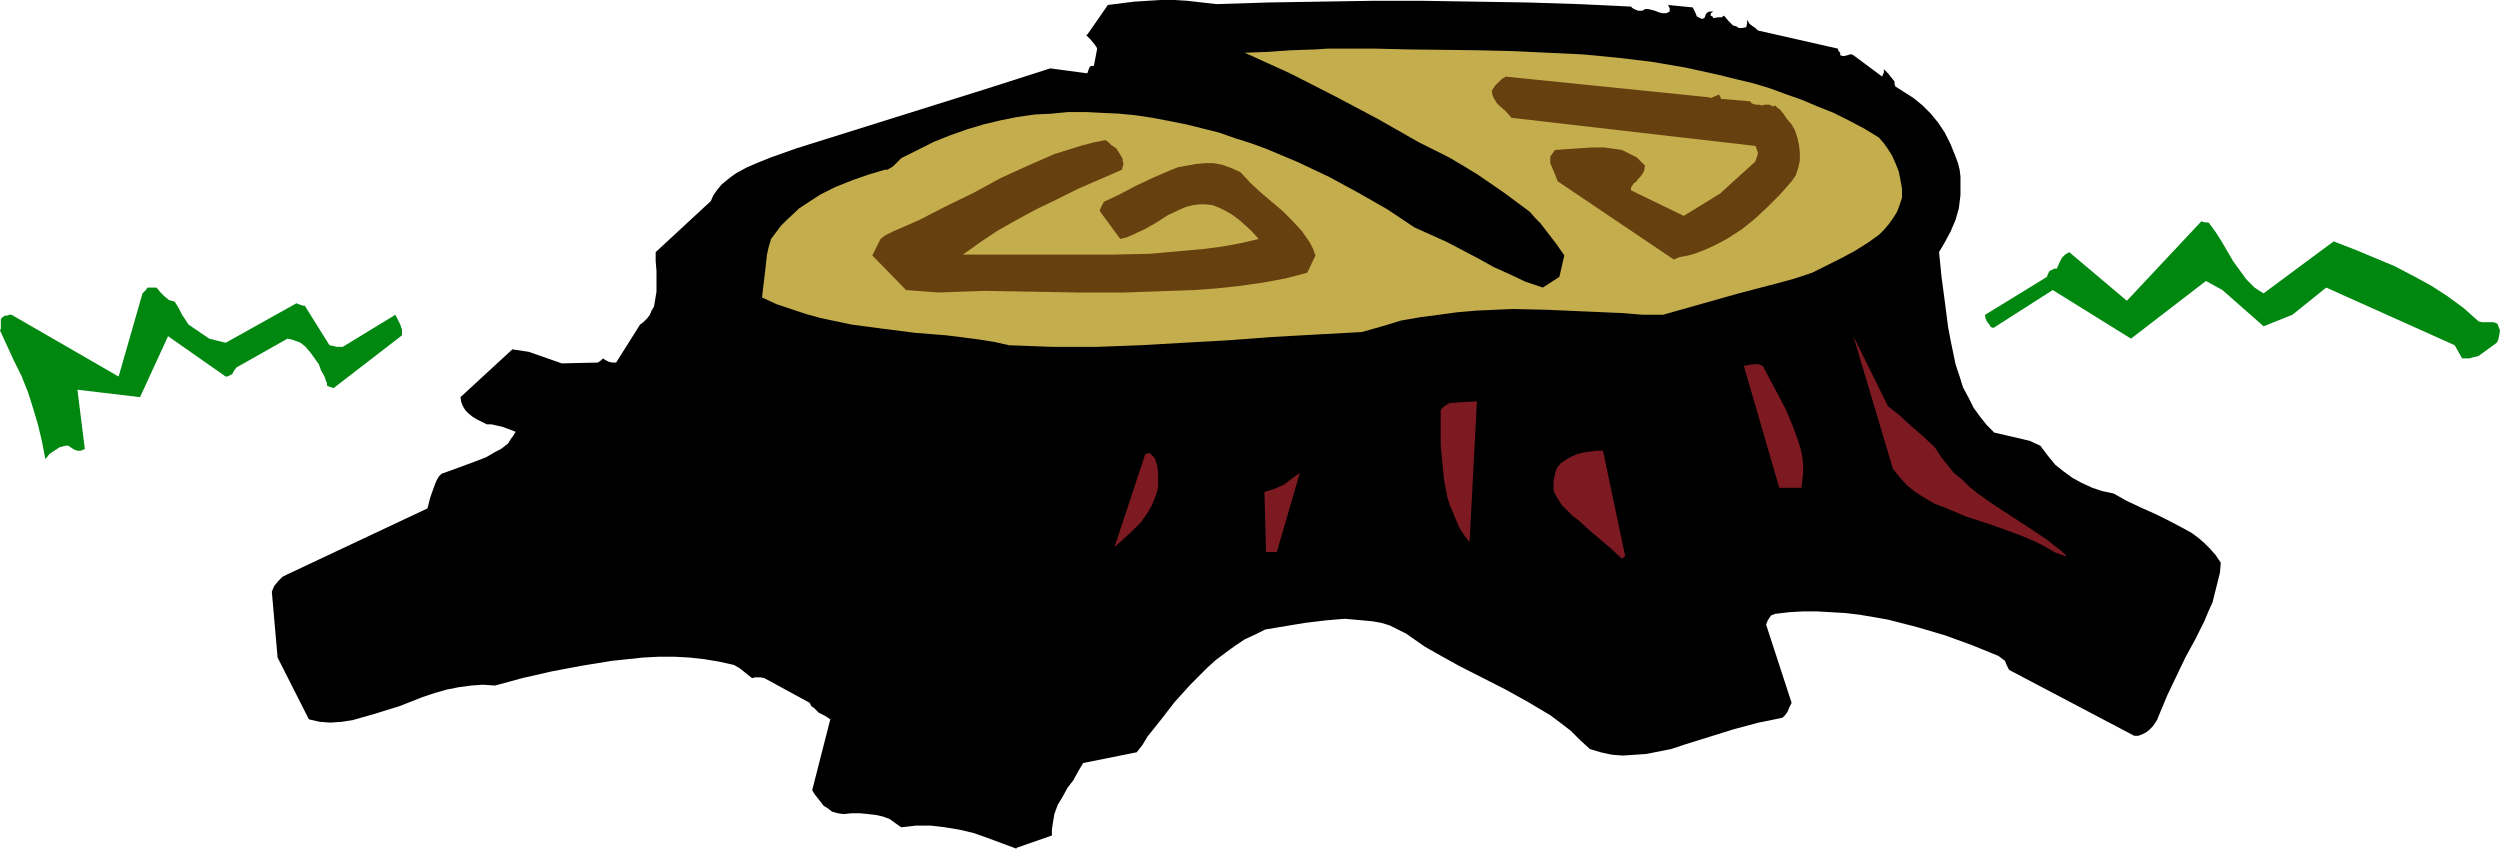 <?xml version="1.0" encoding="UTF-8" standalone="no"?>
<svg
   version="1.0"
   width="129.766mm"
   height="44.052mm"
   id="svg12"
   sodipodi:docname="Tree Stump 05.wmf"
   xmlns:inkscape="http://www.inkscape.org/namespaces/inkscape"
   xmlns:sodipodi="http://sodipodi.sourceforge.net/DTD/sodipodi-0.dtd"
   xmlns="http://www.w3.org/2000/svg"
   xmlns:svg="http://www.w3.org/2000/svg">
  <sodipodi:namedview
     id="namedview12"
     pagecolor="#ffffff"
     bordercolor="#000000"
     borderopacity="0.25"
     inkscape:showpageshadow="2"
     inkscape:pageopacity="0.0"
     inkscape:pagecheckerboard="0"
     inkscape:deskcolor="#d1d1d1"
     inkscape:document-units="mm" />
  <defs
     id="defs1">
    <pattern
       id="WMFhbasepattern"
       patternUnits="userSpaceOnUse"
       width="6"
       height="6"
       x="0"
       y="0" />
  </defs>
  <path
     style="fill:#000000;fill-opacity:1;fill-rule:evenodd;stroke:none"
     d="m 199.414,166.333 6.949,-2.425 v -1.132 l 0.162,-1.132 0.162,-0.97 0.162,-0.97 0.646,-1.778 0.97,-1.616 0.97,-1.778 1.131,-1.455 0.97,-1.778 0.97,-1.616 10.504,-2.101 1.131,-1.455 0.97,-1.616 1.293,-1.616 1.293,-1.616 2.747,-3.556 3.07,-3.395 3.394,-3.395 1.616,-1.455 1.939,-1.455 1.778,-1.293 1.939,-1.293 2.101,-0.97 1.939,-0.97 3.878,-0.647 3.878,-0.647 4.04,-0.485 3.717,-0.323 1.939,0.162 1.778,0.162 1.778,0.162 1.778,0.323 1.616,0.485 1.616,0.808 1.616,0.808 1.616,1.132 2.101,1.455 2.262,1.293 4.363,2.425 9.211,4.688 4.363,2.425 4.363,2.586 1.939,1.455 2.101,1.616 1.778,1.778 1.939,1.778 2.101,0.647 2.262,0.485 2.101,0.162 2.424,-0.162 2.262,-0.162 2.424,-0.485 2.424,-0.485 2.424,-0.808 9.858,-3.071 4.848,-1.293 2.424,-0.485 2.262,-0.485 0.485,-0.485 0.485,-0.647 0.323,-0.808 0.485,-0.97 -5.01,-15.356 0.323,-0.808 0.323,-0.485 0.323,-0.485 0.808,-0.323 2.747,-0.323 2.747,-0.162 h 2.586 l 2.909,0.162 2.747,0.162 2.747,0.323 2.909,0.485 2.747,0.485 5.656,1.455 5.494,1.616 5.333,1.94 5.171,2.101 0.646,0.485 0.646,0.485 0.323,0.808 0.485,0.97 24.563,12.932 h 0.808 l 0.808,-0.323 0.646,-0.323 0.646,-0.485 0.646,-0.647 0.485,-0.647 0.485,-0.808 0.323,-0.808 0.808,-1.94 0.808,-1.94 1.778,-3.718 1.778,-3.718 0.97,-1.778 0.97,-1.778 1.778,-3.556 0.808,-1.94 0.808,-1.778 0.485,-1.94 0.485,-1.94 0.485,-1.94 0.162,-1.94 -0.97,-1.455 -1.131,-1.293 -1.131,-1.132 -1.131,-0.97 -1.293,-0.97 -1.454,-0.808 -2.747,-1.455 -2.909,-1.455 -2.909,-1.293 -2.747,-1.293 -2.586,-1.455 -2.262,-0.485 -1.939,-0.647 -2.101,-0.97 -1.778,-0.97 -1.778,-1.293 -1.616,-1.293 -1.454,-1.778 -1.454,-1.94 -2.101,-0.97 -6.949,-1.616 -1.454,-1.455 -1.293,-1.616 -1.293,-1.778 -0.97,-1.94 -1.131,-2.101 -0.646,-2.101 -0.808,-2.425 -0.97,-4.688 -0.485,-2.586 -0.646,-5.011 -0.646,-4.849 -0.485,-4.849 1.131,-1.94 1.131,-2.101 0.97,-2.263 0.646,-2.263 0.323,-2.586 v -1.293 -1.132 -1.293 l -0.162,-1.293 -0.323,-1.293 -0.485,-1.293 -0.97,-2.425 -1.131,-2.263 -1.293,-1.94 -1.454,-1.778 -1.616,-1.616 -1.778,-1.455 -1.778,-1.132 -1.778,-1.132 -0.162,-0.485 v -0.485 l -0.646,-0.808 -0.646,-0.808 -0.808,-0.808 v 0.647 l -0.162,0.323 -0.162,0.485 -5.656,-4.203 -0.323,-0.162 h -0.323 l -0.485,0.162 -0.646,0.162 h -0.323 l -0.485,-0.162 v -0.162 -0.162 -0.162 l -0.162,-0.162 -0.162,-0.162 -0.162,-0.485 -15.675,-3.556 -0.485,-0.485 -0.485,-0.323 -0.646,-0.485 -0.485,-0.808 V 4.526 l -0.162,0.808 -0.808,0.162 h -0.646 l -0.485,-0.323 -0.646,-0.162 -0.97,-0.97 -0.808,-0.97 -0.485,0.323 h -0.646 l -0.97,0.162 -0.162,-0.323 v 0 l -0.323,-0.162 -0.162,-0.162 h 0.162 V 2.586 l 0.485,-0.323 h -0.808 l -0.323,0.162 -0.323,0.323 -0.162,0.485 -0.162,0.323 -0.485,0.162 -0.323,-0.162 -0.323,-0.162 -0.323,-0.162 -0.323,-0.808 -0.485,-0.97 -5.01,-0.485 h 0.162 l 0.162,0.323 0.162,0.323 v 0.647 l -0.646,0.323 h -0.808 l -0.646,-0.162 -0.808,-0.323 -1.293,-0.323 h -0.646 l -0.485,0.323 h -0.808 l -0.485,-0.162 -0.646,-0.323 -0.323,-0.323 L 309.787,0.808 299.606,0.485 289.425,0.323 279.244,0.162 H 269.064 L 258.883,0.323 248.864,0.485 238.683,0.808 235.774,0.485 233.027,0.162 230.441,0 h -2.747 l -2.586,0.162 -2.586,0.162 -5.171,0.647 -4.04,5.819 h -0.162 v 0 0.162 l 0.323,0.323 0.485,0.485 0.808,0.97 0.323,0.485 0.162,0.323 -0.646,3.395 h -0.485 l -0.323,0.162 -0.323,0.808 -0.162,0.485 -7.272,-0.97 -12.12,3.879 -37.653,11.8 -5.01,1.778 -2.424,0.97 -2.262,0.97 -2.101,1.132 -1.131,0.808 -0.808,0.647 -0.97,0.808 -0.808,0.97 -0.808,1.132 -0.485,1.132 -10.827,10.022 v 1.778 l 0.162,1.94 v 2.101 1.94 l -0.323,1.94 -0.162,0.97 -0.485,0.808 -0.323,0.808 -0.485,0.647 -0.808,0.808 -0.646,0.485 -4.686,7.436 h -0.808 l -0.646,-0.162 -0.646,-0.323 -0.485,-0.323 -0.162,0.162 -0.162,0.162 -0.646,0.485 -7.11,0.162 -6.464,-2.263 -3.232,-0.485 -10.181,9.375 0.162,0.97 0.323,0.808 0.485,0.808 0.646,0.647 0.808,0.647 0.808,0.485 0.97,0.485 0.97,0.485 h 0.97 l 0.646,0.162 1.454,0.323 1.293,0.485 1.293,0.485 -0.485,0.808 -0.485,0.647 -0.485,0.808 -0.808,0.647 -0.646,0.485 -0.97,0.485 -1.939,1.132 -2.101,0.808 -4.363,1.616 -2.262,0.808 -0.485,0.485 -0.485,0.808 -0.323,0.808 -0.646,1.778 -0.323,0.97 -0.485,1.94 -27.472,12.932 -0.97,0.485 -0.808,0.808 -0.808,0.97 -0.485,1.132 1.131,12.932 6.141,12.123 2.101,0.485 2.101,0.162 2.262,-0.162 2.101,-0.323 2.262,-0.647 2.262,-0.647 4.686,-1.455 4.525,-1.778 2.424,-0.808 2.262,-0.647 2.424,-0.485 2.424,-0.323 2.262,-0.162 2.424,0.162 5.333,-1.455 5.656,-1.293 5.979,-1.132 5.979,-0.97 3.07,-0.323 3.07,-0.323 3.07,-0.162 h 2.909 l 3.07,0.162 2.909,0.323 2.909,0.485 2.909,0.647 1.131,0.647 0.808,0.647 0.808,0.647 0.808,0.647 0.646,-0.162 h 0.485 0.485 l 0.808,0.162 v 0 l 8.888,4.849 0.323,0.647 0.485,0.323 0.97,0.97 1.293,0.647 0.97,0.647 -3.555,13.902 0.485,0.808 0.646,0.808 1.131,1.455 0.808,0.485 0.808,0.647 1.131,0.323 1.131,0.162 1.616,-0.162 h 1.616 l 1.616,0.162 1.454,0.162 1.454,0.323 1.293,0.485 1.131,0.808 1.131,0.808 1.454,-0.162 1.454,-0.162 h 2.909 l 2.747,0.323 2.909,0.485 2.747,0.647 2.747,0.97 5.656,2.101 z"
     id="path1" />
  <path
     style="fill:#7d1a21;fill-opacity:1;fill-rule:evenodd;stroke:none"
     d="m 318.836,109.111 -4.363,-20.691 h -1.131 l -1.293,0.162 -1.293,0.162 -1.293,0.323 -1.131,0.485 -1.131,0.647 -0.97,0.647 -0.808,0.97 -0.323,0.97 -0.162,0.808 -0.162,0.808 v 0.808 0.808 l 0.162,0.647 0.646,1.132 0.808,1.293 0.97,0.97 1.131,1.132 1.293,0.97 2.101,1.94 2.101,1.778 2.101,1.778 2.101,1.94 z"
     id="path2" />
  <path
     style="fill:#7d1a21;fill-opacity:1;fill-rule:evenodd;stroke:none"
     d="m 404.646,108.303 -3.07,-2.425 -3.394,-2.263 -6.949,-4.526 -3.232,-2.263 -1.616,-1.293 -1.454,-1.455 -1.616,-1.293 -1.293,-1.616 -1.293,-1.616 -1.131,-1.778 -2.424,-2.263 -2.424,-2.101 -2.101,-1.94 -2.262,-1.778 -6.787,-13.74 7.757,26.025 1.293,1.616 1.454,1.616 1.616,1.293 1.778,1.132 1.939,1.132 2.101,0.808 4.202,1.778 4.525,1.455 2.262,0.808 4.363,1.616 2.262,0.97 1.939,0.97 1.939,1.132 0.323,0.162 0.485,0.162 0.485,0.162 0.485,0.162 0.323,0.162 h 0.162 v -0.162 l -0.162,-0.162 -0.162,-0.162 z"
     id="path3" />
  <path
     style="fill:#7d1a21;fill-opacity:1;fill-rule:evenodd;stroke:none"
     d="m 218.645,107.333 1.616,-1.455 1.778,-1.616 1.778,-1.778 1.454,-2.101 0.646,-1.132 0.485,-1.132 0.485,-1.293 0.323,-1.293 v -1.293 -1.293 l -0.162,-1.455 -0.485,-1.616 -0.323,-0.323 -0.323,-0.323 -0.323,-0.323 h -0.162 -0.323 l -0.485,0.323 z"
     id="path4" />
  <path
     style="fill:#7d1a21;fill-opacity:1;fill-rule:evenodd;stroke:none"
     d="m 249.51,108.303 h 0.97 l 4.525,-15.518 -1.616,1.132 -1.454,1.132 -1.778,0.808 -0.97,0.323 -1.131,0.323 0.323,11.8 z"
     id="path5" />
  <path
     style="fill:#7d1a21;fill-opacity:1;fill-rule:evenodd;stroke:none"
     d="m 288.294,106.363 1.454,-27.641 -5.171,0.323 -0.485,0.162 -0.485,0.323 -0.646,0.485 -0.323,0.485 v 3.395 3.395 l 0.323,3.395 0.323,3.395 0.646,3.395 0.485,1.616 0.646,1.455 0.646,1.616 0.646,1.455 0.97,1.455 z"
     id="path6" />
  <path
     style="fill:#7d1a21;fill-opacity:1;fill-rule:evenodd;stroke:none"
     d="m 350.025,95.694 h 3.394 l 0.162,-1.455 0.162,-1.455 v -1.616 l -0.162,-1.455 -0.323,-1.616 -0.485,-1.616 -1.131,-3.071 -1.293,-3.071 -1.616,-3.071 -1.454,-2.748 -1.454,-2.748 -0.485,-0.162 -0.323,-0.162 h -0.97 l -0.97,0.162 -0.97,0.162 6.949,23.924 z"
     id="path7" />
  <path
     style="fill:#00870f;fill-opacity:1;fill-rule:evenodd;stroke:none"
     d="m 9.211,89.713 0.485,-0.647 0.97,-0.647 0.97,-0.647 1.131,-0.323 h 0.323 0.323 l 0.97,0.647 0.323,0.162 0.485,0.162 h 0.646 l 0.808,-0.323 -1.454,-11.638 12.282,1.455 5.494,-11.962 11.312,7.921 h 0.323 l 0.323,-0.162 0.646,-0.323 0.323,-0.647 0.485,-0.647 10.019,-5.658 v 0 l 0.808,0.162 0.485,0.162 1.293,0.485 0.97,0.808 0.97,1.132 0.808,1.132 0.808,1.132 0.485,1.293 0.646,1.132 0.323,0.97 0.162,0.323 v 0.162 0.323 l 0.323,0.162 0.485,0.162 0.485,0.162 13.413,-10.345 v -1.132 l -0.323,-0.97 -0.485,-0.97 -0.485,-0.97 -10.342,6.304 H 66.094 L 65.448,67.891 64.64,67.73 59.792,59.971 h -0.323 l -0.97,-0.323 -0.323,-0.162 -13.898,7.759 -3.232,-0.808 -4.04,-2.748 -0.646,-0.97 -0.646,-0.97 -0.646,-1.293 -0.808,-1.293 -0.646,-0.162 -0.485,-0.162 -0.808,-0.647 -0.808,-0.808 -0.808,-0.97 h -1.778 l -0.323,0.485 -0.323,0.323 -0.323,0.323 L 23.27,73.872 2.262,61.749 H 1.778 L 1.454,61.91 H 0.97 l -0.485,0.323 -0.162,0.162 -0.162,0.323 v 0.97 0.485 0.323 L 0,64.82 l 2.747,5.981 1.454,2.91 1.293,3.233 0.97,3.071 0.97,3.233 0.808,3.395 0.646,3.395 z"
     id="path8" />
  <path
     style="fill:#00870f;fill-opacity:1;fill-rule:evenodd;stroke:none"
     d="m 483.83,70.316 h 0.646 l 0.485,-0.162 0.646,-0.162 0.646,-0.162 3.555,-2.586 0.323,-0.647 0.162,-0.808 0.162,-0.97 -0.323,-0.808 -0.162,-0.485 -0.323,-0.162 -0.485,-0.162 h -1.778 -0.485 l -0.646,-0.162 -2.909,-2.586 -3.07,-2.263 -3.232,-2.101 -3.555,-1.94 -3.717,-1.94 -3.878,-1.616 -3.878,-1.616 -4.202,-1.616 -13.736,10.184 -0.808,-0.485 -0.97,-0.647 -1.616,-1.616 -1.293,-1.778 -1.293,-1.778 -2.262,-3.879 -1.131,-1.778 -1.293,-1.778 -0.162,-0.162 h -0.485 l -0.808,-0.162 v -0.162 l -14.706,15.68 -11.312,-9.537 -0.808,0.485 -0.646,0.647 -0.485,0.97 -0.485,1.132 h -0.485 l -0.646,0.323 -0.323,0.162 -0.162,0.323 -0.162,0.323 -0.162,0.485 -12.12,7.436 v 0.485 l 0.323,0.808 0.485,0.647 0.323,0.485 0.485,0.162 11.635,-7.436 15.352,9.537 14.706,-11.315 3.232,1.778 8.08,7.112 5.656,-2.263 6.626,-5.334 25.21,11.315 1.454,2.586 z"
     id="path9" />
  <path
     style="fill:#c4ad4c;fill-opacity:1;fill-rule:evenodd;stroke:none"
     d="m 197.96,67.73 8.565,0.323 h 8.565 l 8.565,-0.323 8.565,-0.485 8.726,-0.485 8.565,-0.647 8.726,-0.485 8.888,-0.485 4.04,-1.132 3.717,-1.132 3.717,-0.647 3.717,-0.485 3.555,-0.485 3.717,-0.323 3.555,-0.162 3.555,-0.162 6.949,0.162 7.272,0.323 7.434,0.323 3.878,0.323 h 4.04 l 7.434,-2.101 7.434,-2.101 7.434,-1.94 3.555,-0.97 3.394,-1.132 5.494,-2.748 2.747,-1.455 2.586,-1.616 1.131,-0.808 1.131,-0.808 0.97,-0.97 0.97,-1.132 0.808,-1.132 0.808,-1.293 0.485,-1.293 0.485,-1.455 v -1.778 l -0.323,-1.778 -0.323,-1.616 -0.646,-1.616 -0.646,-1.455 -0.808,-1.293 -0.808,-1.132 -0.97,-1.132 -2.909,-1.778 -3.07,-1.616 -2.909,-1.455 -3.232,-1.293 -3.07,-1.293 -3.232,-1.132 -3.07,-1.132 -3.232,-0.97 -3.394,-0.808 -3.232,-0.808 -6.626,-1.455 -6.626,-1.132 -6.787,-0.808 -6.787,-0.647 -6.949,-0.323 -6.787,-0.323 -6.787,-0.162 -13.574,-0.162 -6.626,-0.162 h -6.626 -2.586 l -2.424,0.162 -4.848,0.162 -4.525,0.323 -4.525,0.162 8.888,4.041 8.565,4.364 8.565,4.526 8.242,4.688 2.909,1.455 2.909,1.455 2.747,1.616 2.909,1.778 5.171,3.556 5.01,3.718 1.131,1.293 0.97,0.97 1.616,2.101 1.616,2.101 1.454,2.101 -0.97,4.203 -3.232,2.101 -3.394,-1.132 -3.07,-1.455 -3.232,-1.455 -2.909,-1.616 -6.141,-3.233 -3.232,-1.455 -3.232,-1.455 -5.333,-3.556 -5.656,-3.233 -5.656,-3.071 -6.141,-2.91 -6.141,-2.586 -3.07,-1.132 -3.07,-0.97 -3.232,-1.132 -3.232,-0.808 -3.232,-0.808 -3.232,-0.647 -3.394,-0.647 -3.232,-0.485 -3.232,-0.323 -3.394,-0.162 -3.232,-0.162 h -3.394 l -3.394,0.323 -3.232,0.162 -3.394,0.485 -3.232,0.647 -3.394,0.808 -3.232,0.97 -3.232,1.132 -3.232,1.293 -3.232,1.616 -3.232,1.616 -0.485,0.485 -0.485,0.485 -0.646,0.647 -0.808,0.485 -0.323,0.162 h -0.485 l -3.232,0.97 -3.232,1.132 -3.232,1.293 -2.909,1.455 -2.747,1.778 -1.454,0.97 -2.424,2.263 -1.131,1.132 -0.97,1.293 -0.97,1.293 -0.485,1.616 -0.323,1.455 -0.323,2.91 -0.323,2.748 -0.162,1.293 -0.162,1.455 2.747,1.293 2.909,0.97 2.909,0.97 2.909,0.808 3.07,0.647 3.07,0.647 6.141,0.808 6.302,0.808 6.141,0.485 6.302,0.808 3.07,0.485 z"
     id="path10" />
  <path
     style="fill:#66400f;fill-opacity:1;fill-rule:evenodd;stroke:none"
     d="m 184.062,57.384 9.05,-0.323 9.05,0.162 9.211,0.162 h 9.211 l 9.05,-0.323 4.686,-0.162 4.363,-0.323 4.525,-0.485 4.525,-0.647 4.363,-0.808 4.363,-1.132 1.616,-3.395 -0.485,-1.293 -0.646,-1.293 -0.808,-1.132 -0.646,-0.97 -1.939,-2.101 -1.939,-1.94 -2.101,-1.778 -2.101,-1.778 -2.101,-1.94 -1.939,-2.101 -1.778,-0.808 -1.778,-0.647 -1.778,-0.323 h -1.616 l -1.778,0.162 -1.778,0.323 -1.778,0.323 -1.616,0.647 -3.394,1.455 -3.394,1.616 -3.07,1.616 -3.07,1.455 -0.323,0.647 -0.323,0.647 -0.162,0.485 4.04,5.496 1.293,-0.323 1.131,-0.485 2.424,-1.132 2.262,-1.293 2.262,-1.455 2.424,-1.132 1.131,-0.485 1.293,-0.323 1.293,-0.162 h 1.293 l 1.293,0.162 1.293,0.485 1.293,0.647 1.131,0.647 1.131,0.808 0.97,0.808 1.778,1.616 1.454,1.616 -3.394,0.808 -3.555,0.647 -3.555,0.485 -3.555,0.323 -7.272,0.647 -7.272,0.162 h -14.706 -7.434 -7.272 l 3.394,-2.425 3.394,-2.263 3.717,-2.101 3.878,-2.101 4.04,-1.94 4.202,-2.101 8.565,-3.718 0.162,-0.647 0.162,-0.485 -0.162,-0.485 v -0.485 l -0.646,-1.132 -0.646,-0.97 -0.485,-0.323 -0.485,-0.323 -0.485,-0.485 -0.646,-0.485 -2.424,0.485 -2.424,0.647 -2.586,0.808 -2.586,0.808 -2.586,1.132 -2.586,1.132 -5.333,2.425 -5.333,2.91 -5.333,2.586 -5.333,2.748 -2.586,1.132 -2.586,1.132 -0.97,0.485 -0.646,0.323 -0.808,0.647 -1.616,3.233 6.626,6.789 z"
     id="path11" />
  <path
     style="fill:#66400f;fill-opacity:1;fill-rule:evenodd;stroke:none"
     d="m 329.502,50.433 1.778,-0.323 1.616,-0.485 1.616,-0.647 1.454,-0.647 1.616,-0.808 1.454,-0.808 2.747,-1.778 2.586,-2.101 2.424,-2.263 2.424,-2.425 2.262,-2.586 0.808,-1.132 0.485,-1.455 0.323,-1.455 v -1.616 l -0.162,-1.455 -0.323,-1.455 -0.485,-1.455 -0.646,-1.132 -0.97,-1.132 -0.646,-0.97 -0.646,-0.808 -0.485,-0.323 -0.485,-0.485 -0.323,0.162 h -0.162 l -0.646,-0.323 h -0.646 -0.323 l -0.485,0.162 -0.646,-0.162 h -0.646 l -0.485,-0.162 -0.323,-0.162 -0.162,-0.323 -5.818,-0.485 V 19.074 l -0.162,-0.162 -0.162,-0.323 h -0.162 l -0.323,0.162 -0.808,0.323 -0.323,0.162 -0.485,-0.162 v 0 l -39.754,-4.041 -0.808,0.485 -0.646,0.647 -0.646,0.647 -0.646,0.97 0.162,0.97 0.323,0.647 0.485,0.808 0.485,0.485 1.293,1.132 1.131,1.293 47.672,5.496 h 0.162 l 0.162,0.323 0.162,0.485 0.162,0.485 v 0.323 l -0.162,0.485 -0.323,0.97 -6.949,6.304 -7.11,4.364 -10.342,-5.011 v -0.485 l 0.162,-0.323 0.323,-0.485 0.162,-0.162 0.323,-0.162 0.323,-0.485 0.485,-0.485 0.485,-0.647 0.323,-0.647 0.162,-0.97 -0.808,-0.808 -0.808,-0.808 -0.97,-0.485 -0.97,-0.485 -0.97,-0.485 -1.131,-0.162 -2.262,-0.323 h -2.586 l -4.848,0.323 -2.262,0.162 -0.162,0.162 -0.323,0.485 -0.485,0.647 v 0.647 0.647 l 0.485,1.132 0.485,1.132 0.485,1.293 22.786,15.356 z"
     id="path12" />
</svg>
